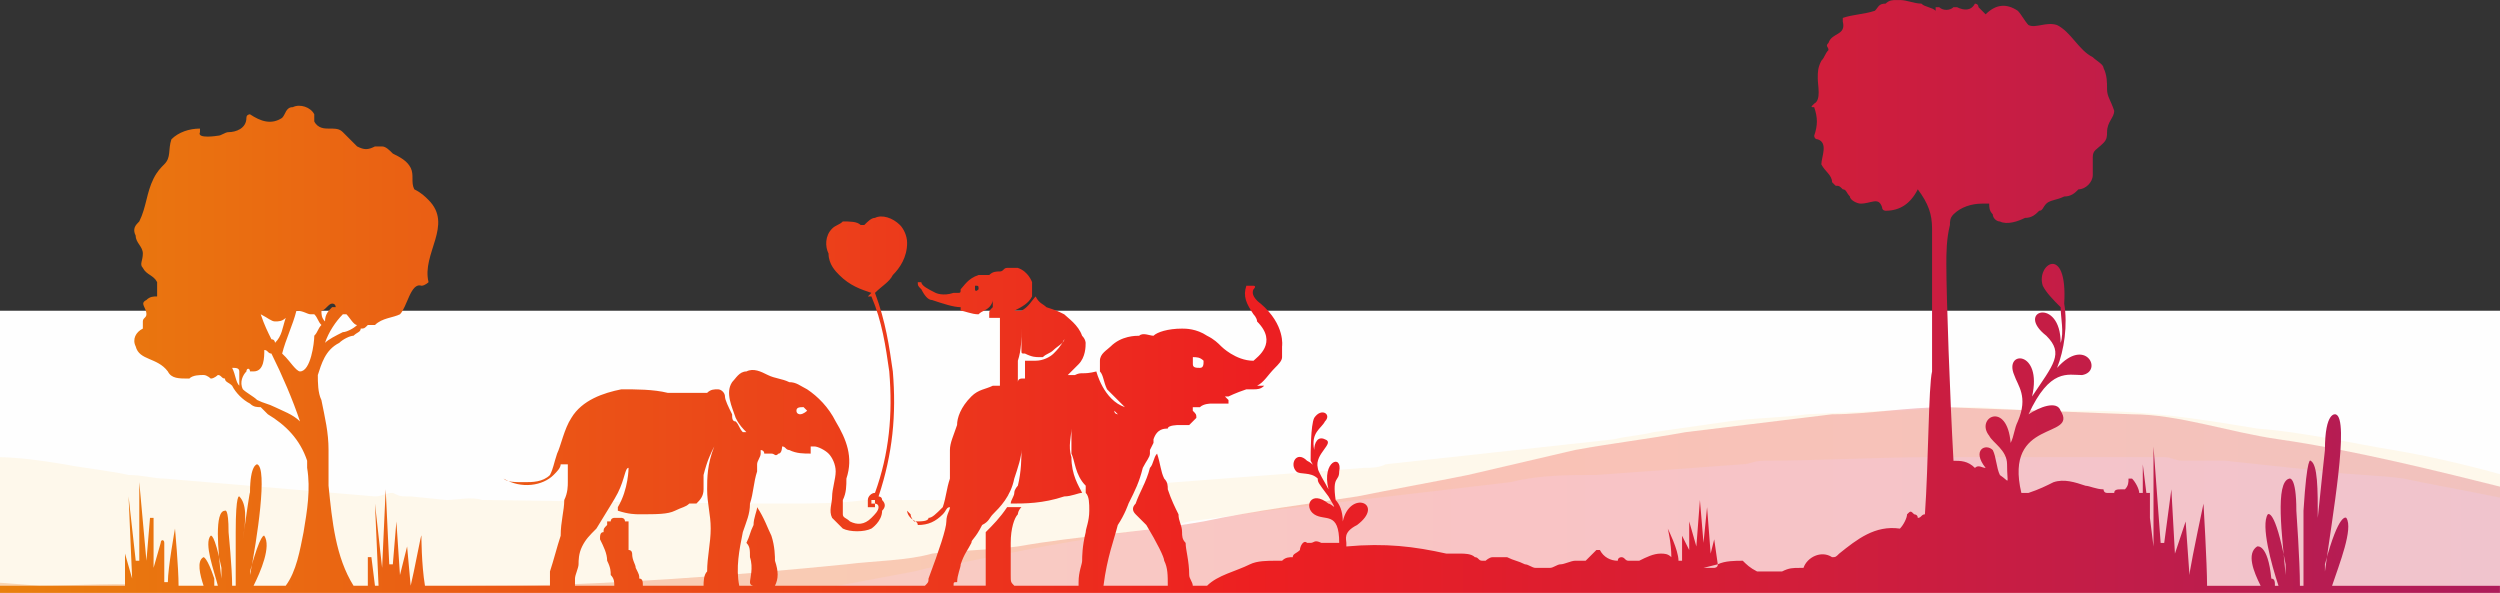 <svg xmlns="http://www.w3.org/2000/svg" xmlns:xlink="http://www.w3.org/1999/xlink" xml:space="preserve" width="700px" height="166px" style="shape-rendering:geometricPrecision; text-rendering:geometricPrecision; image-rendering:optimizeQuality; fill-rule:evenodd; clip-rule:evenodd" viewBox="0 0 700 166"><rect x="0" y="0" width="700" height="166" fill="#333333" stroke="none"/> <defs> <style type="text/css"> <![CDATA[ .fil3 {fill:none} .fil0 {fill:#FEFEFE} .fil2 {fill:#FFA80B;fill-opacity:0.078} .fil4 {fill:url(#id1)} .fil1 {fill:url(#id2);fill-opacity:0.259} ]]> </style> <clipPath id="id0"> <path d="M0 87l700 0 0 79 -700 0 0 -79z"></path> </clipPath> <linearGradient id="id1" gradientUnits="userSpaceOnUse" x1="-0" y1="83.134" x2="699.999" y2="83.134"> <stop offset="0" style="stop-color:#E9800D"></stop> <stop offset="0.502" style="stop-color:#ED1F21"></stop> <stop offset="1" style="stop-color:#AE1C5A"></stop> </linearGradient> <linearGradient id="id2" gradientUnits="userSpaceOnUse" xlink:href="#id1" x1="-104.185" y1="228.12" x2="921.95" y2="228.12"> </linearGradient> </defs> <g id="Layer_x0020_1">  <polygon class="fil0" points="0,87 700,87 700,166 0,166 "></polygon> <g style="clip-path:url(#id0)"> <g id="_1193720656"> <g> <path id="1" class="fil1" d="M306 342l296 0 186 0 134 0 0 -173 -10 3c-23,4 -57,1 -79,-3 -44,-8 -87,-20 -130,-32 -20,-5 -44,-11 -65,-14 -14,-2 -28,-7 -41,-7l-52 -2c-11,0 -22,2 -32,2l-41 5c-11,2 -20,3 -31,5l-30 7c-10,2 -21,4 -31,6 -13,2 -29,4 -43,7 -17,3 -35,4 -52,7 -7,1 -16,1 -24,2 -7,2 -16,2 -24,3 -30,3 -68,6 -99,6 -16,0 -34,1 -51,1 -8,0 -38,0 -43,-1 -10,-1 -23,0 -33,0 -13,-1 -25,-2 -38,-2 -20,0 -42,-2 -62,-5l-15 -1c0,14 -1,33 0,46 1,6 1,39 1,47 0,8 0,14 0,22 0,8 0,16 0,24 0,9 1,15 1,23 0,8 0,16 0,24l2 0 141 0 161 0 104 0z"></path> <path class="fil2" d="M-109 105c0,22 0,44 0,67l0 15c1,4 2,8 5,11 8,8 19,9 29,11 3,1 8,0 12,1 11,2 23,0 35,0 11,0 21,-2 32,-3 1,0 2,0 3,0 19,-3 37,-5 56,-8 4,0 7,-1 11,-2 4,0 8,-1 11,-2l33 -6c36,-6 71,-15 106,-23l32 -6c4,-1 8,-2 11,-2 15,-3 29,-6 44,-8 3,-1 7,-1 11,-2 3,0 7,-1 11,-2 8,-1 15,-2 22,-3l68 -8c8,-2 16,-2 24,-2l41 -3c2,0 3,-1 6,-1 16,0 31,-1 48,-1l40 0c9,0 15,0 24,0 2,0 3,1 5,1 2,0 4,0 6,0 2,0 3,0 6,0l28 3c7,1 15,1 22,2 14,3 28,5 42,9 7,1 13,3 19,5 7,3 13,5 19,7 7,3 13,5 19,7 20,6 40,12 60,16 16,4 46,10 63,12l20 2c1,0 1,1 3,1l0 -40c-5,1 -8,5 -23,8 -18,4 -38,4 -57,3l-43 -6c-11,-1 -37,-6 -46,-9 -3,-2 -6,-3 -9,-4 -22,-7 -46,-15 -70,-19 -12,-2 -25,-5 -38,-6 -18,-3 -31,-5 -49,-5 -4,0 -7,0 -11,0 -7,0 -13,-1 -21,-1 -8,0 -14,1 -23,1l-22 1c-7,1 -15,1 -22,2l-21 3c-4,1 -7,1 -11,2l-64 7c-2,1 -4,1 -6,1l-105 8c-4,0 -7,1 -12,1l-23 0c-6,1 -15,1 -23,1 -4,0 -7,0 -11,0l-73 -1c-3,-1 -7,0 -10,0l-10 -1c-3,0 -3,0 -5,-1 -2,0 -3,1 -5,1l-59 -5c-3,0 -6,-1 -10,-1 -4,-1 -13,-2 -18,-3 -6,-1 -13,-2 -19,-2 -18,-2 -55,-9 -73,-14 -10,-3 -21,-5 -31,-8 -1,0 -2,-1 -4,-1z"></path> </g> </g> </g> <polygon class="fil3" points="0,87 700,87 700,166 0,166 "></polygon> <path class="fil4" d="M336 103c-1,0 -2,0 -2,-1 0,-1 0,-1 0,-2 1,0 2,0 3,1 0,1 0,2 -1,2zm-336 61l35 0 0 -9c0,0 0,0 0,0l2 7c0,0 0,0 0,0l-1 -23 2 18c0,0 1,0 1,0l0 -22 2 22c0,0 0,0 0,0l1 -12c0,0 1,0 1,0l0 14c0,0 0,0 0,0l2 -7c0,-1 1,-1 1,0l0 11c0,0 1,0 1,0 0,-4 2,-15 2,-15 0,0 1,11 1,16l7 0c-1,-3 -2,-7 0,-8 0,0 1,0 3,6 0,0 0,1 0,2l1 0c-1,-4 -4,-12 -2,-14 0,0 1,-1 3,9 0,0 0,1 0,3 -1,-8 -2,-19 1,-19 0,0 1,-1 1,6 0,0 1,10 1,15l1 0c0,-5 0,-15 0,-15 0,-11 1,-10 1,-10 2,2 2,6 1,12 1,-7 2,-14 2,-13 0,-8 2,-8 2,-8 3,1 0,21 -2,31 0,-1 0,-1 0,-1 3,-11 4,-10 4,-10 2,3 -1,10 -3,14l9 0c3,-4 4,-10 5,-15 1,-6 2,-12 1,-18 0,0 0,-1 0,-2 -2,-6 -6,-10 -11,-13 -1,-1 -1,-1 -2,-2 -1,0 -2,0 -3,-1 -2,-1 -4,-3 -5,-5 -1,-1 -2,-1 -2,-2 -1,0 -1,-1 -2,-1 0,0 -1,1 -2,1 0,0 -1,-1 -2,-1 -1,0 -3,0 -4,1 -3,0 -5,0 -6,-2 -3,-4 -8,-3 -9,-7 -1,-2 0,-4 2,-5 0,0 0,-1 0,-2 0,-1 1,-1 1,-2 0,-2 -2,-3 0,-4 1,-1 2,-1 3,-1 0,-1 0,-1 0,-1 0,-1 0,-2 0,-3 -1,-2 -3,-2 -4,-4 -1,-1 0,-2 0,-4 0,-2 -2,-3 -2,-5 -1,-2 0,-3 1,-4 2,-4 2,-8 4,-12 1,-2 2,-3 3,-4 2,-2 1,-4 2,-7 2,-2 5,-3 8,-3 0,0 0,0 0,1 -1,2 5,1 5,1 1,0 2,-1 3,-1 2,0 5,-1 5,-4 0,-1 1,-1 1,-1 3,2 6,3 9,1 1,-1 1,-3 3,-3 2,-1 5,0 6,2 0,1 0,2 0,2 1,2 3,2 4,2 2,0 3,0 4,1 1,1 3,3 4,4 2,1 3,1 5,0 1,0 1,0 2,0 1,0 2,1 3,2 2,1 4,2 5,4 1,2 0,4 1,6 2,1 3,2 4,3 7,7 -2,15 0,23 0,0 -1,1 -2,1 -3,-1 -4,6 -6,8 -2,1 -5,1 -7,3 -1,0 -2,0 -2,0 -1,1 -1,1 -2,1 0,1 -1,1 -2,2 -1,0 -3,1 -4,2 -4,2 -5,6 -6,9 0,2 0,5 1,7 1,5 2,9 2,14 0,3 0,7 0,10 1,10 2,20 7,28l4 0 0 -8c0,0 1,0 1,0l1 8c0,0 1,0 1,0l-1 -23 2 18c0,0 0,0 0,0l1 -22 1 21c0,0 1,0 1,0l1 -12c0,0 0,0 0,0l1 15c0,0 0,0 0,0l2 -8c0,0 0,0 0,0l1 11 0 0c1,-4 3,-15 3,-14 0,0 0,8 1,14l35 0c0,-1 0,-2 0,-4 1,-3 2,-7 3,-10 0,-4 1,-7 1,-10 1,-2 1,-4 1,-5 0,-2 0,-3 0,-5 0,0 0,0 0,0 0,0 -1,0 -2,0 0,1 -1,2 -2,3 -3,3 -9,4 -14,1 1,1 3,1 6,1 2,0 5,0 7,-2 1,-2 1,-3 2,-6 1,-2 2,-7 4,-10 3,-5 9,-7 14,-8 4,0 9,0 13,1 3,0 6,0 9,0 0,0 0,0 0,0 1,0 1,0 2,0 1,-1 2,-1 3,-1 1,0 2,1 2,2 0,1 1,3 2,5 0,1 0,2 1,2 0,0 0,0 0,0 1,1 1,2 2,3 1,0 1,0 1,0 -1,-1 -2,-2 -3,-4 -1,-3 -3,-7 -1,-10 1,-1 2,-3 4,-3 2,-1 4,0 6,1 2,1 4,1 6,2 2,0 3,1 5,2 3,2 6,5 8,9 3,5 5,10 3,16 0,2 0,4 -1,6 0,2 0,3 0,4 0,1 1,1 2,2 2,1 4,1 6,-1 1,-1 2,-2 2,-3 0,-1 -1,-1 -1,-1 0,-1 0,-1 0,-1 -1,0 -1,0 -1,0 0,0 0,0 0,0 0,0 0,0 0,0 0,0 0,1 0,1 0,0 1,0 1,0 0,0 0,1 0,1 -1,0 -1,0 -2,0 0,-1 0,-2 0,-2 0,-1 1,-2 2,-2 4,-11 5,-22 4,-34 -1,-7 -2,-14 -5,-21 0,0 0,0 0,0 0,0 -1,0 -1,0 0,0 1,-1 1,-1 -3,-1 -6,-2 -9,-5 -1,-1 -3,-3 -3,-6 -1,-2 -1,-5 1,-7 1,-1 2,-1 3,-2 2,0 4,0 5,1 0,0 1,0 1,0 0,0 0,0 0,0 1,-1 2,-2 3,-2 2,-1 5,0 7,2 1,1 2,3 2,5 0,4 -2,7 -4,9 -1,2 -3,3 -5,5 0,0 1,0 1,0 0,0 -1,0 -1,0 3,8 4,15 5,22 1,12 0,23 -4,35 0,0 1,0 1,1 0,0 0,0 0,0 1,1 1,2 0,3 0,3 -3,5 -3,5 -2,1 -6,1 -8,0 -1,-1 -2,-2 -3,-3 -1,-2 0,-4 0,-6 0,-2 1,-5 1,-7 0,-2 -1,-4 -2,-5 0,0 0,0 0,0 -1,-1 -3,-2 -4,-2 -1,0 -1,0 -1,0 0,0 0,0 0,0 0,1 0,1 0,1 0,0 0,0 0,1 -2,0 -4,0 -6,-1 -1,0 -1,-1 -2,-1 0,0 0,2 -1,2 -1,1 -1,0 -2,0 -1,0 -2,0 -2,0 0,-1 -1,-1 -1,-1 0,0 0,1 0,1 0,1 -1,2 -1,3 0,0 0,0 0,0 0,1 0,1 0,2 -1,3 -1,6 -2,9 0,3 -1,5 -2,8 -1,5 -2,10 -1,15l4 0c0,0 -1,0 -1,-1 0,-1 1,-4 0,-7 0,-2 0,-3 -1,-4 1,-2 1,-3 2,-5 0,-2 1,-4 1,-5 2,3 3,6 4,8 1,3 1,6 1,7 1,3 1,5 0,7 0,0 0,0 0,0l1 0 1 0 1 0 1 0 0 0 1 0 0 0 1 0 1 0 0 0 1 0 1 0 1 0 0 0 2 0 0 0 1 0 1 0 1 0 0 0 1 0 1 0 1 0 0 0 1 0 1 0 0 0 1 0 1 0 0 0 2 0 1 0 1 0 1 0 1 0 1 0 0 0 1 0 1 0 1 0 1 0 1 0 0 0 1 0 1 0 1 0 0 0 1 0 1 0 1 0 1 0 0 0 1 0c1,-1 1,-1 1,-2 0,0 0,0 0,0 0,0 0,0 0,0 3,-8 5,-14 5,-16 0,-2 1,-3 1,-4 -1,0 -1,1 -2,2 -2,2 -4,3 -7,3 0,-1 -1,-1 -2,-2 -1,-1 -1,-2 -1,-2 0,0 1,1 1,1 0,1 1,2 1,2 2,0 4,0 4,-1 1,0 2,-1 4,-3 1,-3 1,-5 2,-8 0,-6 0,-6 0,-8 0,0 0,0 0,0 0,-2 1,-4 2,-7 0,-2 1,-5 4,-8 2,-2 4,-2 6,-3 1,0 1,0 2,0 0,-3 0,-7 0,-10 0,-2 0,-3 0,-5l0 0c0,-1 0,-2 0,-4 0,0 -1,0 -1,0 0,0 0,0 0,0 0,0 0,0 0,0 0,0 0,0 0,0 0,0 0,0 0,0 0,0 0,0 0,0 -1,0 -1,0 -1,0 0,0 -1,0 -1,0 0,0 0,0 0,0 0,-1 0,-1 0,-1 0,0 0,0 0,0 0,0 0,0 0,0 0,0 0,0 0,0 0,-1 0,-1 1,-2 0,0 0,0 0,-1 0,0 0,0 0,0 0,0 0,0 0,0 0,0 0,-1 0,-1 0,0 0,-1 0,-2 0,1 0,1 0,2 0,1 -1,2 -1,2 -1,1 -2,1 -3,2 -2,0 -4,-1 -5,-1 0,0 0,-1 0,-1 0,0 0,0 0,0 0,0 0,0 0,0 -2,0 -5,-1 -8,-2 -1,0 -2,-1 -3,-3 -1,-1 -1,-1 -1,-2 0,0 0,0 0,0 1,0 1,0 1,0 0,1 2,2 4,3 0,0 2,1 5,0l0 0c0,0 0,0 0,0 1,0 1,0 1,0 0,0 0,0 0,0 0,0 0,0 0,0 1,0 1,0 1,-1 1,-1 2,-3 5,-4 1,0 1,0 2,0 1,0 1,0 1,0 1,-1 2,-1 3,-1 1,0 1,-1 2,-1 1,0 2,0 3,0 3,1 4,4 4,4 0,1 0,2 0,3 0,0 0,0 0,1 0,0 0,0 0,0 -1,2 -3,3 -5,4 1,0 2,0 2,0 2,-1 3,-3 4,-4 1,2 2,2 3,3 3,1 3,1 5,2 1,1 4,3 5,6 1,1 1,2 1,2l0 0c0,1 0,4 -2,6 -1,1 -2,2 -3,3 1,0 1,0 2,0 2,-1 2,0 6,-1 0,0 2,8 8,10 0,0 0,0 0,0 -1,-1 -3,-3 -5,-5 -1,-2 -1,-4 -2,-5 0,-1 0,-2 0,-3 0,-2 2,-3 3,-4 3,-3 7,-3 8,-3 0,0 0,0 0,0 1,-1 3,0 4,0 0,0 0,0 0,0 1,-1 4,-2 8,-2 1,0 4,0 7,2 0,0 0,0 0,0 0,0 0,0 0,0 0,0 0,0 0,0 2,1 3,2 4,3 0,0 4,4 9,4 1,-1 7,-5 1,-11 0,0 0,0 0,0 0,-1 -1,-2 -1,-2 -2,-3 -3,-5 -2,-8 0,0 0,0 1,0 0,0 0,0 1,0 0,0 1,0 0,1 -1,2 2,4 2,4 7,6 6,12 6,12 0,1 0,2 0,3 0,1 -1,2 -2,3 -2,2 -3,4 -5,5 1,0 1,0 2,0 0,0 0,0 0,0 -1,1 -2,1 -3,1 0,0 -1,0 -1,0 0,0 0,0 0,0 0,0 -1,0 -1,0 -3,1 -5,2 -5,2 0,0 -1,0 -1,0 0,0 0,0 0,0 1,1 1,1 1,1 0,0 0,0 0,0 0,0 0,0 0,0 0,0 0,0 0,1 0,0 0,0 0,0 -1,0 -1,0 -1,0 0,0 0,0 0,0 0,0 0,0 0,0 0,0 -1,0 -1,0 -1,0 -1,0 -2,0 0,0 0,0 -1,0 0,0 0,0 0,0 0,0 -2,0 -3,1 -1,0 -1,0 -2,0 0,0 0,0 0,0 0,0 0,0 0,0 0,0 0,0 0,0 0,0 0,0 0,0 0,0 0,0 0,0 0,0 0,1 0,1 1,1 1,1 1,2 -1,1 -2,2 -2,2 -1,0 -2,0 -3,0 0,0 -3,0 -3,1 -1,0 -3,0 -4,3l0 1c0,0 0,0 0,0 0,0 0,0 0,0l-1 2c0,0 0,0 0,0 0,0 0,0 0,0 0,0 0,1 0,1 0,1 -1,2 -2,4 -1,4 -2,6 -4,10 0,0 -1,3 -3,6 -1,4 -3,9 -4,17l18 0c0,-3 0,-5 -1,-7 0,-1 -2,-5 -5,-10 -1,-1 -2,-2 -3,-3 -1,-1 -1,-2 0,-3 1,-3 3,-6 4,-10 1,-1 1,-3 2,-4 1,3 1,5 2,7 1,1 1,2 1,3 1,3 2,5 3,7 0,2 1,3 1,5l0 0c0,1 0,2 1,3 0,0 0,0 0,0 0,2 1,5 1,9 0,0 0,0 0,0 0,1 1,2 1,3l4 0c3,-3 8,-4 12,-6 2,-1 5,-1 7,-1 1,0 1,0 2,0 1,-1 2,-1 3,-1 0,-1 1,-1 2,-2 0,-1 1,-3 2,-2 0,0 1,0 1,0 1,0 1,-1 3,0 2,0 3,0 5,0 0,-9 -4,-6 -7,-8 -3,-2 -1,-7 4,-3 1,0 3,3 0,-2 -3,-4 -3,-4 -3,-5 -2,-2 -5,-1 -6,-2 -2,-2 0,-6 3,-3 2,1 2,2 1,0 0,-2 0,-10 1,-12 2,-3 5,-1 3,1 -1,2 -4,3 -3,8 0,-2 1,-4 3,-3 3,1 -3,4 -2,8 0,1 2,4 3,6 -2,-8 4,-10 3,-5 0,3 -2,1 -1,8 1,1 2,3 2,6 2,-9 12,-5 4,1 -4,2 -3,4 -3,5 0,1 0,1 0,1 11,-1 19,0 28,2 1,0 2,0 4,0 1,0 3,0 4,1 1,0 1,1 2,1 0,0 0,0 1,0 0,0 1,-1 2,-1 1,0 3,0 4,0 2,1 3,1 5,2 1,0 2,1 3,1 1,0 2,0 3,0 1,0 1,0 1,0 1,0 2,-1 3,-1 1,0 3,-1 4,-1 1,0 2,0 3,0 1,-1 2,-2 3,-3 0,0 0,0 1,0 1,2 3,3 5,3 0,-1 1,-1 1,-1 1,0 1,1 2,1 1,0 2,0 3,0 2,-1 4,-2 6,-2 1,0 2,0 3,1 0,-4 -1,-8 -1,-8 0,0 3,6 3,9l1 0 0 -7c0,0 0,0 0,0l2 4c0,0 0,0 0,0l0 -8c0,0 0,0 0,0l2 7c0,0 0,0 0,0l1 -13 1 12c0,1 0,1 0,0l1 -10 1 13c0,0 0,0 0,0l1 -4c0,0 0,0 0,0l1 7c2,-1 5,-1 7,-1 1,1 2,2 4,3 0,0 1,0 1,0 0,0 1,0 1,0 2,0 3,0 5,0 2,-1 3,-1 5,-1 1,0 1,0 1,0 1,-3 5,-5 8,-3 1,0 1,0 2,-1 5,-4 10,-8 17,-7 1,-1 2,-3 2,-4 1,-1 1,-1 2,0 0,0 1,0 1,1 1,0 1,-1 2,-1 1,-14 1,-36 2,-40 0,-9 0,-17 0,-26 0,-5 0,-9 0,-14 0,-4 -1,-7 -4,-11 -2,4 -5,6 -9,6 0,0 -1,0 -1,-1 -1,-3 -3,-1 -6,-1 -1,0 -3,-1 -3,-2 -1,-1 -1,-2 -2,-2 -1,-1 -1,-1 -2,-1 0,0 -1,-1 -1,-1 0,-2 -2,-3 -3,-5 0,-2 2,-6 -1,-7 -1,0 -1,-1 -1,-1 1,-3 1,-5 0,-8 -1,0 -1,0 0,-1 2,-1 1,-5 1,-7 0,-2 0,-3 1,-5 1,-1 1,-2 2,-3 0,-1 -1,-1 0,-2 1,-3 5,-2 4,-6 0,0 0,-1 0,-1 3,-1 6,-1 9,-2 1,-1 1,-2 3,-2 1,-1 2,-1 3,-1l1 0c2,0 4,1 6,1 1,1 3,1 4,2 0,0 0,0 0,-1 0,0 1,0 1,0 1,1 3,1 4,0 1,0 1,0 1,0 2,1 4,1 5,-1 0,0 1,0 1,1 1,1 1,1 2,2 0,0 0,0 0,0 3,-3 6,-3 9,-1 1,1 2,3 3,4 2,1 5,-1 8,0 4,2 6,7 10,9 1,1 3,2 3,3 1,2 1,4 1,6 0,2 1,3 2,6 0,2 -2,3 -2,6 0,1 0,2 -1,3 -2,2 -3,2 -3,4 0,2 0,3 0,5 0,2 -2,4 -4,4 -1,1 -2,2 -4,2 -2,1 -4,1 -5,2 -1,1 -1,2 -2,2 -1,1 -2,2 -4,2 -2,1 -5,2 -7,1 -1,0 -2,-1 -2,-2 -1,-1 -1,-2 -1,-3 -1,0 -1,0 -2,0 -3,0 -6,1 -8,3 -1,1 -1,2 -1,3 -1,4 -1,8 -1,11 0,9 1,37 2,55 2,0 4,0 6,2 1,-1 2,0 3,0 -4,-5 0,-7 2,-5 1,2 1,5 2,7 3,2 2,3 2,-3 0,-4 -4,-6 -5,-8 -4,-5 5,-10 6,2 1,-2 1,-4 2,-6 3,-7 0,-10 -1,-13 -3,-7 8,-7 5,6 6,-9 9,-12 4,-17 -9,-7 4,-11 4,2 1,-3 0,-7 0,-10 -2,-2 -4,-4 -5,-6 -2,-6 7,-12 6,5 1,6 0,13 -2,18 8,-9 13,1 7,2 -4,0 -9,-2 -15,11 3,-2 8,-4 9,-1 5,8 -16,2 -11,23 0,0 1,0 2,0 3,-1 5,-2 7,-3 3,-1 6,0 9,1 1,0 3,1 5,1 0,0 0,1 1,1 0,0 1,0 1,0 0,0 0,0 1,0 0,-1 1,-1 2,-1 0,0 0,0 0,0 0,0 1,0 1,0 1,-1 1,-2 1,-3 0,0 1,0 1,0 1,1 2,3 2,4l1 0 0 -8 1 8 1 0 0 7 1 8c0,0 0,0 0,0l0 -28 2 27c0,0 1,0 1,0l2 -15c0,0 0,0 0,0l1 18c0,1 0,1 0,0l3 -9c0,0 0,0 0,0l1 14c0,1 0,1 0,1 1,-6 4,-20 4,-20 0,0 1,17 1,23l15 0c-2,-4 -4,-9 -1,-11 0,0 3,-1 4,9 1,0 1,1 1,2l1 0c-2,-6 -5,-17 -3,-20 0,0 2,-2 5,14 0,-1 0,1 0,3 -1,-11 -3,-26 1,-27 0,0 2,-1 2,9 0,0 1,14 1,21l1 0c0,-8 0,-22 0,-21 1,-16 2,-14 2,-14 2,1 2,8 2,16 1,-10 2,-19 2,-19 0,-11 3,-10 3,-10 4,1 -1,29 -3,44 0,-1 0,-2 0,-2 4,-15 6,-13 6,-13 2,3 -2,13 -4,19l47 0 0 2 -700 0 0 -2zm161 0l11 0c0,-1 0,-2 -1,-3 0,-1 0,-2 -1,-4 0,-2 -1,-4 -2,-6 0,-1 0,-2 1,-2 0,-1 0,-1 1,-2 0,0 0,0 0,0 0,0 0,0 0,-1 0,0 0,0 1,0 0,0 0,0 0,0 0,0 0,0 0,0 0,-1 1,-1 1,-1 0,0 0,0 0,0 0,0 0,0 1,0 0,0 0,0 0,0 0,0 0,0 1,0 0,0 0,0 0,0l0 0c0,0 0,0 0,0 0,0 1,0 1,1 0,0 1,0 2,0 0,0 0,0 0,0 0,0 0,0 -1,0 0,0 0,0 0,0 0,0 0,0 0,0 0,0 0,1 0,1 0,0 0,0 0,0 0,1 0,1 0,1 0,0 0,0 0,0 0,0 0,0 0,0 0,0 0,0 0,1 0,0 0,0 0,0 0,0 0,0 0,0 0,1 0,1 0,1 0,0 0,0 0,0 0,1 0,2 0,2 0,0 0,0 0,0 0,0 0,0 0,0 0,0 0,0 0,0 0,1 0,1 0,1 0,0 0,1 0,1 1,0 1,1 1,1 0,2 1,3 1,4 1,2 1,2 1,3 1,0 1,1 1,2l17 0c0,-1 0,-3 1,-4 0,-4 1,-8 1,-12 0,-4 -1,-7 -1,-11 0,-3 0,-7 2,-12 -1,2 -2,4 -3,8 0,1 0,3 0,4 0,2 -1,3 -2,4 0,0 -1,0 -1,0 0,0 -1,0 -1,0 -1,1 -2,1 -4,2 0,0 0,0 0,0 -2,1 -5,1 -10,1 -1,0 -3,0 -6,-1 0,0 0,0 0,-1 0,0 0,0 0,0 3,-5 3,-11 3,-11 -1,0 -1,3 -3,7 -1,2 -3,5 -6,10 -2,2 -3,3 -4,5 -1,2 -1,4 -1,5 0,1 -1,3 -1,4 0,1 0,1 0,2zm115 0l0 0 0 0c0,-1 0,-2 0,-4 0,0 0,-1 0,-2 0,-3 0,-6 0,-9 2,-2 4,-4 6,-7 1,0 1,0 2,0 1,0 1,0 2,0 -1,1 -1,2 -1,2 -1,1 -2,4 -2,8 0,0 0,2 0,4 0,2 0,3 0,4 0,1 0,1 0,1 0,0 0,0 0,0 0,2 0,2 1,3l18 0c0,0 0,-1 0,-1 0,0 0,0 0,0 0,-3 1,-5 1,-6 0,-1 0,-4 1,-8 0,-1 1,-3 1,-6 0,-2 0,-4 -1,-5 0,-1 0,-2 0,-2 -3,-3 -3,-7 -4,-9 0,-2 0,-4 0,-7 0,2 -1,5 0,8 0,5 2,8 3,10 -1,0 -3,1 -5,1 -6,2 -11,2 -15,2 0,-1 1,-2 1,-3 0,0 0,0 0,0 0,-1 1,-2 1,-2 1,-4 1,-8 1,-10 0,2 -1,5 -2,8 -1,5 -4,8 -6,10 -1,1 -1,2 -3,3 -2,4 -3,4 -3,5 -1,2 -2,3 -3,6 0,1 -1,3 -1,5 -1,0 -1,0 -1,1 0,0 0,0 0,0l2 0 1 0 1 0 0 0 1 0 1 0 0 0 1 0 1 0 0 0c0,0 0,0 1,0l0 0zm205 -6c0,1 -1,1 -1,1 -1,0 -2,0 -3,0l4 -1zm-385 -65c-2,1 -4,2 -5,3 1,-3 3,-6 5,-8 0,0 1,0 1,0 1,1 2,3 3,3 -1,1 -3,2 -4,2zm-8 1c0,2 -1,10 -4,10 -1,0 -3,-3 -4,-4 0,0 -1,-1 -1,-1 1,-4 3,-8 4,-12 0,0 0,0 0,0 2,0 3,1 4,1 0,0 1,0 1,0 1,1 1,2 2,3 -1,1 -1,2 -2,3zm-11 20c-2,-1 -3,-1 -5,-2 -1,-1 -3,-2 -4,-3 -1,-2 0,-4 1,-5 0,0 0,0 0,0 0,-1 1,-1 1,0 1,0 1,0 1,0 3,0 3,-4 3,-6 1,0 1,1 2,1 3,6 6,13 8,19 -2,-2 -5,-3 -7,-4zm-10 -6c-1,-1 -1,-3 -2,-5 1,0 2,0 2,1 0,1 0,3 0,4zm10 -18c1,0 2,0 3,-1 0,0 0,0 0,0 -1,3 -1,5 -3,7 0,0 0,-1 -1,-1 -1,-2 -2,-4 -3,-7 2,1 3,2 4,2zm16 -5c1,0 1,1 1,1 0,0 -1,0 -1,0 -1,1 -2,2 -2,4 -1,-1 -1,-2 -1,-3 1,0 2,-2 3,-2zm219 30c0,0 1,1 1,1 0,0 -1,0 -1,-1zm-27 -14c1,-3 1,-6 1,-9 0,1 0,2 0,4 0,0 0,1 0,2 0,0 0,0 0,0 0,1 0,1 1,1 0,0 0,0 0,0l0 0c2,1 3,1 4,1 0,0 0,0 0,0 1,0 1,0 1,0 1,-1 2,-1 3,-2 1,-1 3,-2 3,-3 -1,2 -2,3 -3,4 -1,1 -3,2 -5,2 0,0 0,0 0,0 0,0 0,0 0,0 0,0 0,0 0,0 0,0 0,0 0,0 0,0 0,0 0,0 0,0 0,0 0,0 -1,0 -1,0 -2,0 0,0 -1,0 -1,0 0,1 0,1 0,2 0,1 0,2 0,3 0,0 1,0 1,0 -1,0 -1,0 -1,0l0 0c-1,0 -1,0 -1,0 0,0 -1,0 -1,1 0,-2 0,-4 0,-6zm-60 13c0,0 0,0 1,1 0,0 -1,1 -2,1 0,0 -1,0 -1,-1 0,-1 1,-1 2,-1zm49 -33c-1,1 -1,0 -1,0 0,0 0,-1 0,-1 1,0 1,0 1,1 0,0 0,0 0,0z"></path> </g> </svg>